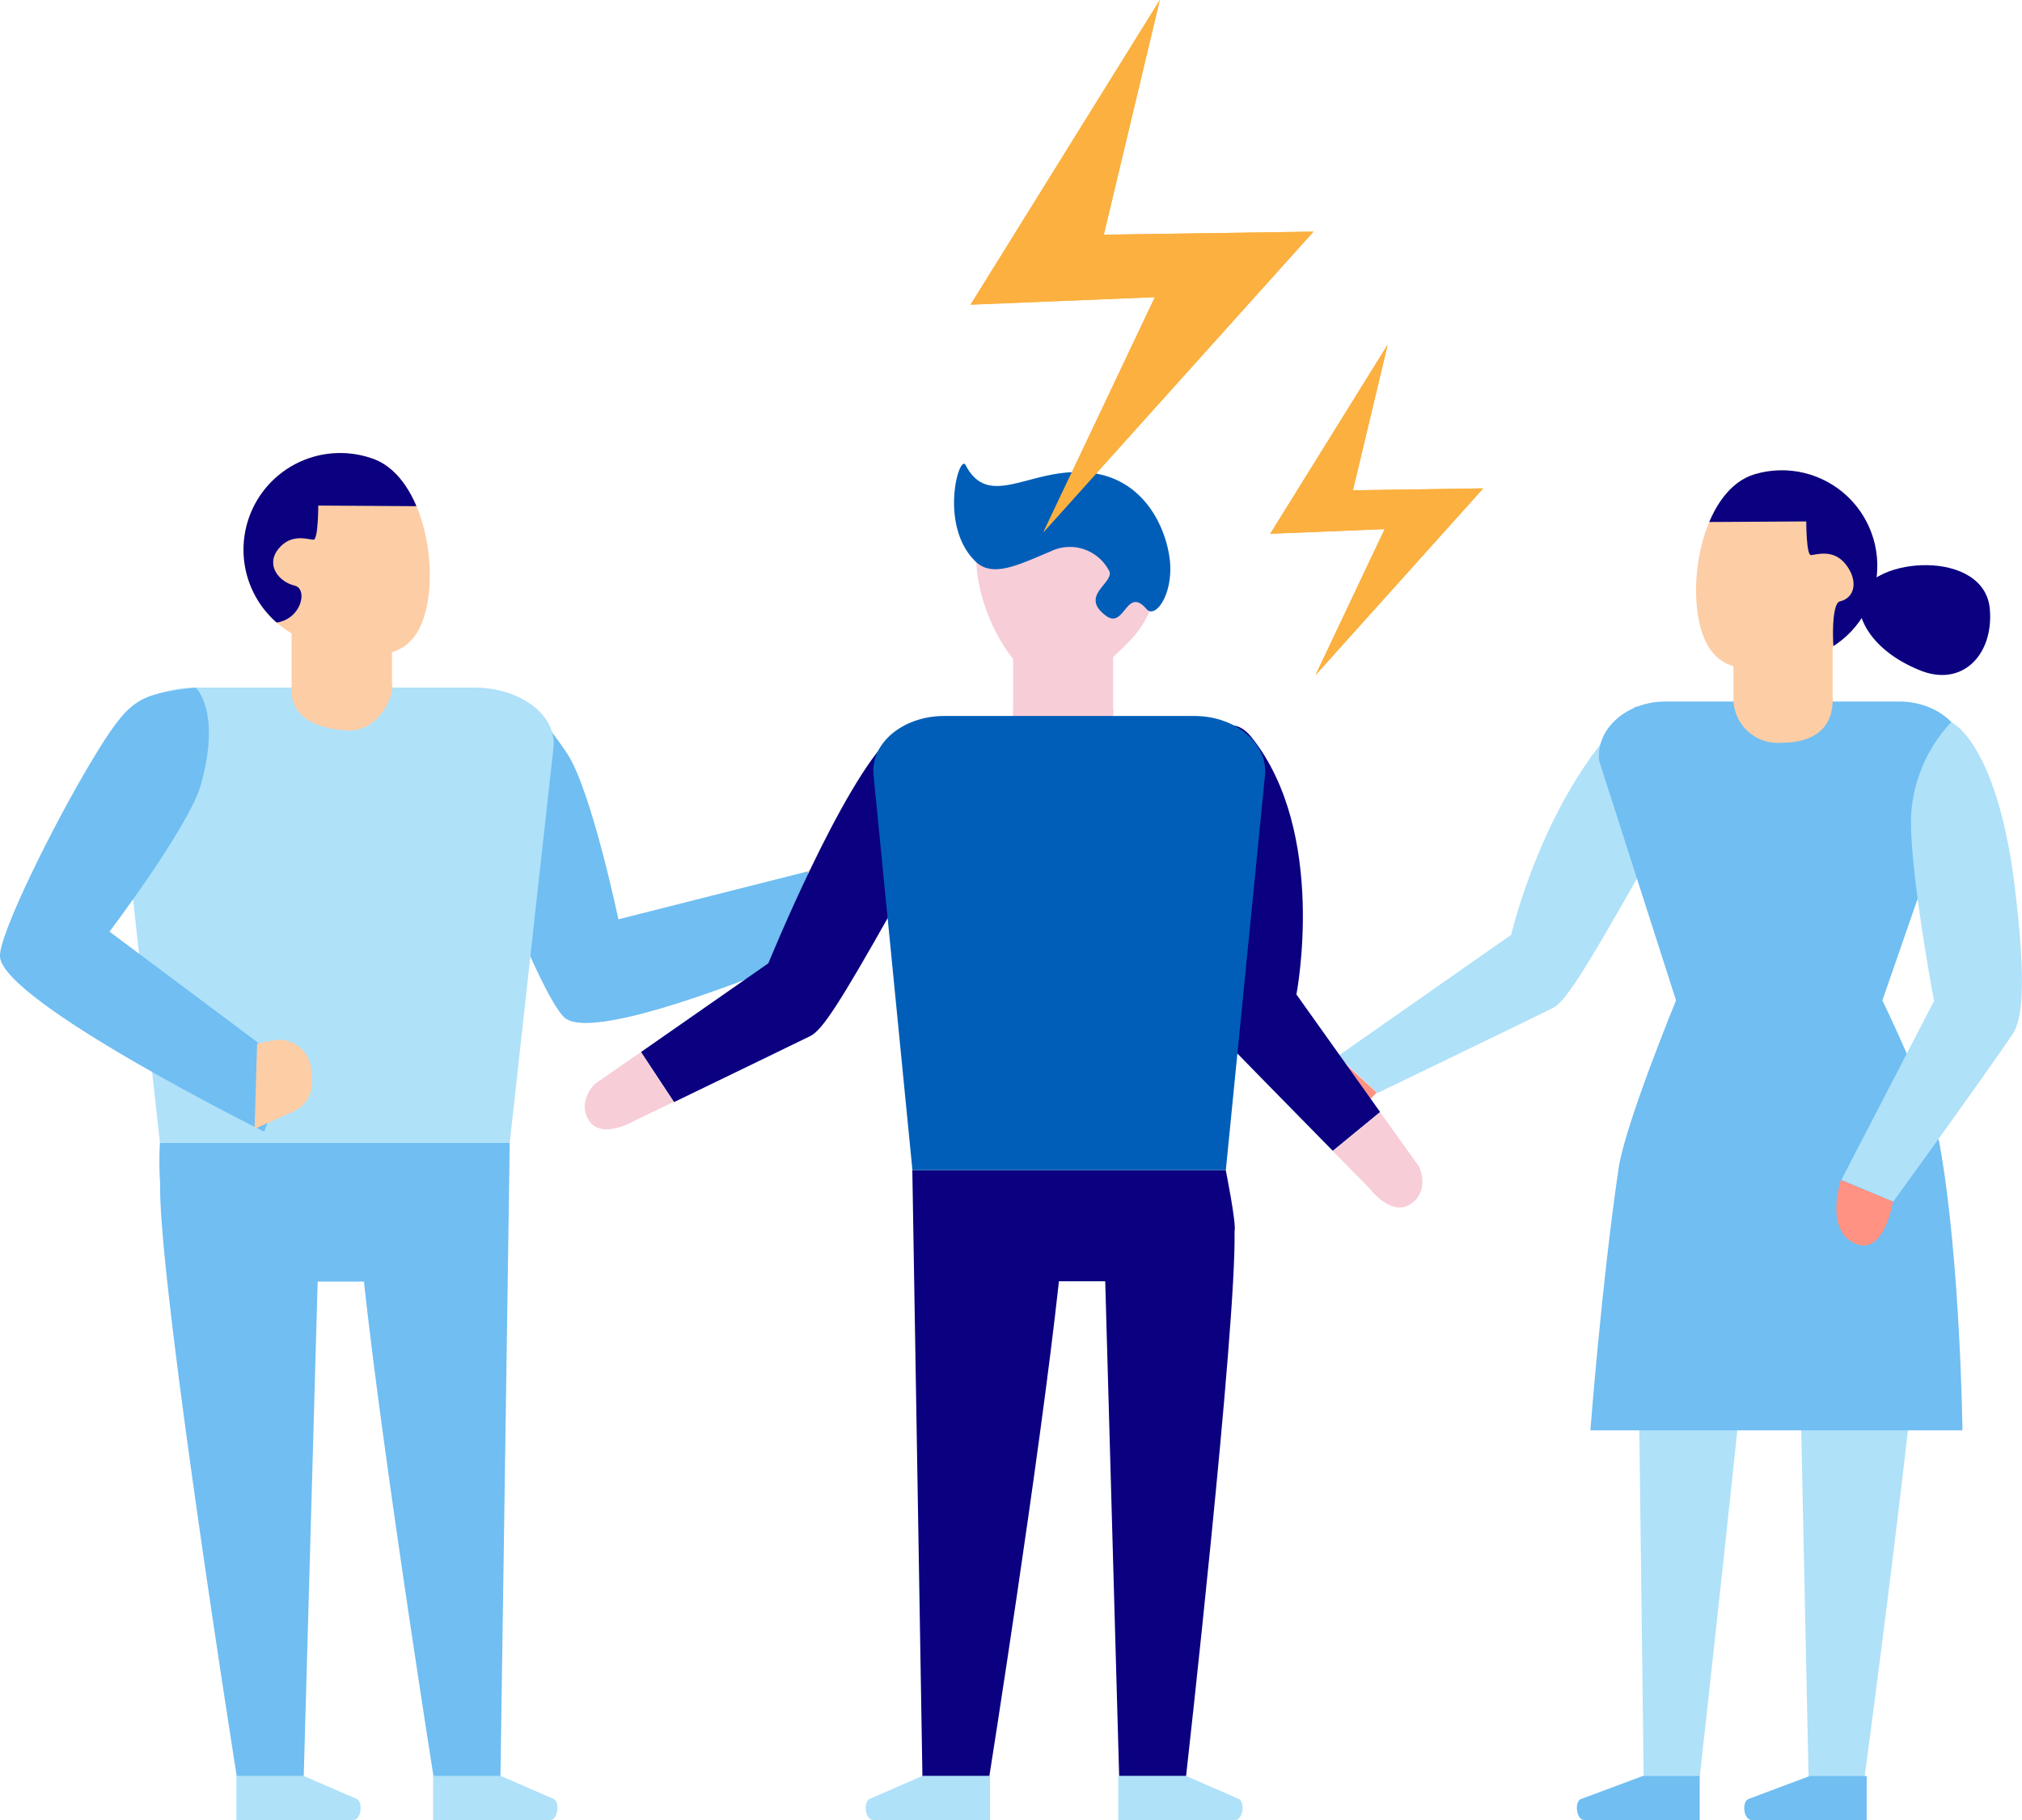 <svg id="design" xmlns="http://www.w3.org/2000/svg" xmlns:xlink="http://www.w3.org/1999/xlink" viewBox="0 0 200 180"><defs><style>.cls-1{fill:#fdcda5;}.cls-2{fill:#70bef2;}.cls-3{fill:#afe1f9;}.cls-4{clip-path:url(#clip-path);}.cls-5{fill:#0a0080;}.cls-6{clip-path:url(#clip-path-2);}.cls-7{fill:#ff9283;}.cls-8{fill:#f7cdd8;}.cls-9{fill:#005eb8;}.cls-10{fill:#fbb040;}</style><clipPath id="clip-path"><path class="cls-1" d="M42,60.82c-1.5,5.06-5.73,4.29-10.79,2.79a9.56,9.56,0,1,1,5.41-18.33C41.7,46.78,43.5,55.76,42,60.82Z"/></clipPath><clipPath id="clip-path-2"><path class="cls-1" d="M168.26,62.25c1.48,5,5.66,4.24,10.66,2.76a9.44,9.44,0,0,0-5.35-18.11C168.57,48.38,166.79,57.25,168.26,62.25Z"/></clipPath></defs><path class="cls-1" d="M79.92,86.12l2.38,7.45,2.83-2.69a2.93,2.93,0,0,0,.64-3.36l-.4-.87a2.94,2.94,0,0,0-4.17-1.29Z"/><path class="cls-2" d="M50,68.75c-3.24,4.8-5,5.47-2.74,12.45s7,18.39,8.7,19.54c3.75,2.59,26.21-7.28,26.21-7.28l-2.27-7.28L61.17,90.92s-2.7-12.84-5.08-16.41C51.89,68.2,50,68.75,50,68.75Z"/><path class="cls-2" d="M15.82,113h34.6l-.92,62.75H42.89s-5-31.57-6.89-49H31.42l-1.38,49H23.43s-7.8-49.22-7.59-58.7A32.3,32.3,0,0,1,15.82,113Z"/><path class="cls-3" d="M15.82,113h34.6l4.32-39C55.13,70.76,51.5,68,46.89,68H19.34c-4.61,0-8.23,2.73-7.84,5.92Z"/><path class="cls-1" d="M28.84,67.78V62c0-1.3,1.95-1.19,3.11-1.19h3.72c1.16,0,3.1,1.05,3.1,2.36v4.59c.33.42-1,4.73-4.53,4.48C28.21,71.83,28.84,68.2,28.84,67.78Z"/><path class="cls-1" d="M42,60.82c-1.5,5.06-5.73,4.29-10.79,2.79a9.56,9.56,0,1,1,5.41-18.33C41.7,46.78,43.5,55.76,42,60.82Z"/><g class="cls-4"><path class="cls-5" d="M31.48,50s0,3.38-.47,3.38-2.21-.7-3.49.93.12,3.26,1.63,3.61.47,4.3-3.14,3.61-4.89-9.2-3-12.46,7.8-6.87,9.9-6.63,15.91,7.67,15.91,7.67Z"/></g><path class="cls-3" d="M49.5,175.63H42.84V180H54.41c.76,0,1-1.72.36-2.08Z"/><path class="cls-3" d="M30,175.63H23.38V180H34.94c.77,0,1-1.72.36-2.08Z"/><path class="cls-2" d="M19.34,68c-5.74.7-6.5,1-10.27,7.25S-.22,92.65,0,94.66c.5,4.53,26.12,17.26,26.12,17.26l2.57-6.43L10.83,92.14s7.92-10.45,9.06-14.6C21.9,70.24,19.34,68,19.34,68Z"/><path class="cls-1" d="M25.43,103.22l-.25,8.43L29,109.94a3.19,3.19,0,0,0,1.87-3.19l-.1-1A3.17,3.17,0,0,0,27,102.9Z"/><path class="cls-3" d="M167,74.86c1,2.15-.21,3.42-5.35,12.49s-6.88,11.72-8,12.31-17.4,8.44-17.4,8.44l-3.92-3.65,17.15-12S152.73,78.21,161.6,70C162.91,68.79,167,74.86,167,74.86Z"/><path class="cls-3" d="M190.8,113.75h-29l.78,62h5.54s4.19-37.5,5.77-54.74h3.84l1.16,54.74h5.54s6.54-48.61,6.36-58A35.81,35.81,0,0,0,190.8,113.75Z"/><path class="cls-2" d="M194.11,141.46h-36.8s1.12-14.61,2.79-25.92c.64-4.34,5.68-16.6,5.68-16.6l-7.61-23.72c-.32-3.15,2.71-5.84,6.58-5.84h23.1c3.86,0,6.9,2.69,6.57,5.84l-8.23,23.72s4.94,10.17,5.69,14.37C193.91,124.77,194.11,141.46,194.11,141.46Z"/><path class="cls-1" d="M176.16,73.46c5.14,0,5.11-3.49,5.11-4.33V63.44c0-1.29-1.93-1.18-3.07-1.18h-3.68c-1.14,0-3.06,1-3.06,2.33v4.54A4.37,4.37,0,0,0,176.16,73.46Z"/><path class="cls-1" d="M168.26,62.25c1.48,5,5.66,4.24,10.66,2.76a9.44,9.44,0,0,0-5.35-18.11C168.57,48.38,166.79,57.25,168.26,62.25Z"/><g class="cls-6"><path class="cls-5" d="M178.66,51.57s0,3.33.46,3.33,2.19-.69,3.45.92.91,3.32-.59,3.66-.51,13.78,3.06,13.09,3.85-18.7,2-21.92-7.7-6.78-9.77-6.55-15.71,7.57-15.71,7.57Z"/></g><path class="cls-2" d="M162.49,175.65h5.63V180H156.7c-.76,0-1-1.7-.36-2.06Z"/><path class="cls-2" d="M179,175.65h5.64V180H173.25c-.75,0-1-1.7-.35-2.06Z"/><path class="cls-7" d="M187.24,118.84l-5.14-2.15s-1.54,4.5,1,6.09C186.29,124.76,187.24,118.84,187.24,118.84Z"/><path class="cls-3" d="M193,71.42c2.07,1.15,5,5.83,6.27,16.18s.59,13.15,0,14.32-12,16.92-12,16.92l-5.14-2.15L191.3,99s-2.65-14.09-2.24-18.8A14.72,14.72,0,0,1,193,71.42Z"/><path class="cls-7" d="M132.24,104.45l3.93,3.6s-3.08,3.64-5.74,2.27C127.09,108.6,132.24,104.45,132.24,104.45Z"/><path class="cls-5" d="M184,59c1.13-3.93,12.32-4.77,12.82,1.26.38,4.51-2.76,7.79-7,6C184.86,64.23,183.46,60.71,184,59Z"/><path class="cls-5" d="M93.57,77.62s-4-6.06-5.35-4.85C83.32,77.3,76,95.27,76,95.27L63.4,104.05,66.67,109c4.88-2.36,12.71-6.15,13.51-6.55,1.16-.6,2.89-3.25,8-12.32S94.56,79.78,93.57,77.62Z"/><path class="cls-8" d="M63.4,104.05l-2,1.37-2.57,1.79s-1.8,1.75-.55,3.64,4.47,0,4.47,0l2.34-1.13,1.55-.75Z"/><path class="cls-5" d="M128.23,98.35s3.13-16-4.45-25.45c-3.07-3.8-6.13,2.91-6.13,2.91-1.65,1.7-1,3.3.83,13.57s2.52,13.35,3.42,14.3c.58.62,6.12,6.26,9.93,10.14l4.68-3.84Z"/><path class="cls-8" d="M140.36,115.38l-1.16-1.63L136.51,110l-4.68,3.84,1.87,1.9,1.74,1.77s2.25,3,4.21,1.49C141.46,117.63,140.36,115.38,140.36,115.38Z"/><path class="cls-5" d="M121.24,115.72h-31l1,60h6.61s5-31.57,6.89-49h4.58l1.38,49h6.61s5-44.45,4.8-53.93C122.32,121.07,121.24,115.72,121.24,115.72Z"/><path class="cls-3" d="M91.27,175.63h6.66V180H86.36c-.76,0-1-1.72-.36-2.08Z"/><path class="cls-3" d="M117.28,175.63h-6.67V180h11.57c.76,0,1-1.72.36-2.08Z"/><path class="cls-8" d="M100.21,70.1V63.46c0-1.5,2-1.38,3.1-1.38H107c1.16,0,3.1,1.22,3.1,2.73V70.1c.33.49-1,5.46-4.53,5.17C99.58,74.77,100.21,70.59,100.21,70.1Z"/><path class="cls-9" d="M90.25,115.72h31l3.87-39c.34-3.18-2.9-5.91-7-5.91H93.41c-4.13,0-7.37,2.73-7,5.91Z"/><path class="cls-8" d="M101.07,66.13c3.71,3.66,7,1,10.66-2.74A9.44,9.44,0,0,0,98.29,50.12C94.63,53.84,97.36,62.47,101.07,66.13Z"/><path class="cls-9" d="M95.51,46c-.63-1.2-2.69,6,1,9.55,1.68,1.6,4.19.33,7.37-1a4.37,4.37,0,0,1,5.87,2c.33,1.18-3,2.4-.34,4.36,1.84,1.34,2-3,4-.67.77.9,2.35-1,2.35-4s-2.18-9.72-9.38-9.55C101.36,46.76,97.68,50.16,95.51,46Z"/><polygon class="cls-10" points="114.72 0 96 30.13 114.23 29.39 103.21 52.63 129.92 22.91 109.18 23.21 114.72 0"/><polygon class="cls-10" points="114.72 0 96 30.13 114.23 29.39 103.21 52.63 129.92 22.91 109.18 23.21 114.72 0"/><polygon class="cls-10" points="137.26 34.08 125.64 52.79 136.96 52.33 130.12 66.77 146.71 48.3 133.82 48.49 137.26 34.08"/><polygon class="cls-10" points="137.26 34.08 125.64 52.79 136.96 52.33 130.12 66.77 146.71 48.3 133.82 48.49 137.26 34.08"/></svg>